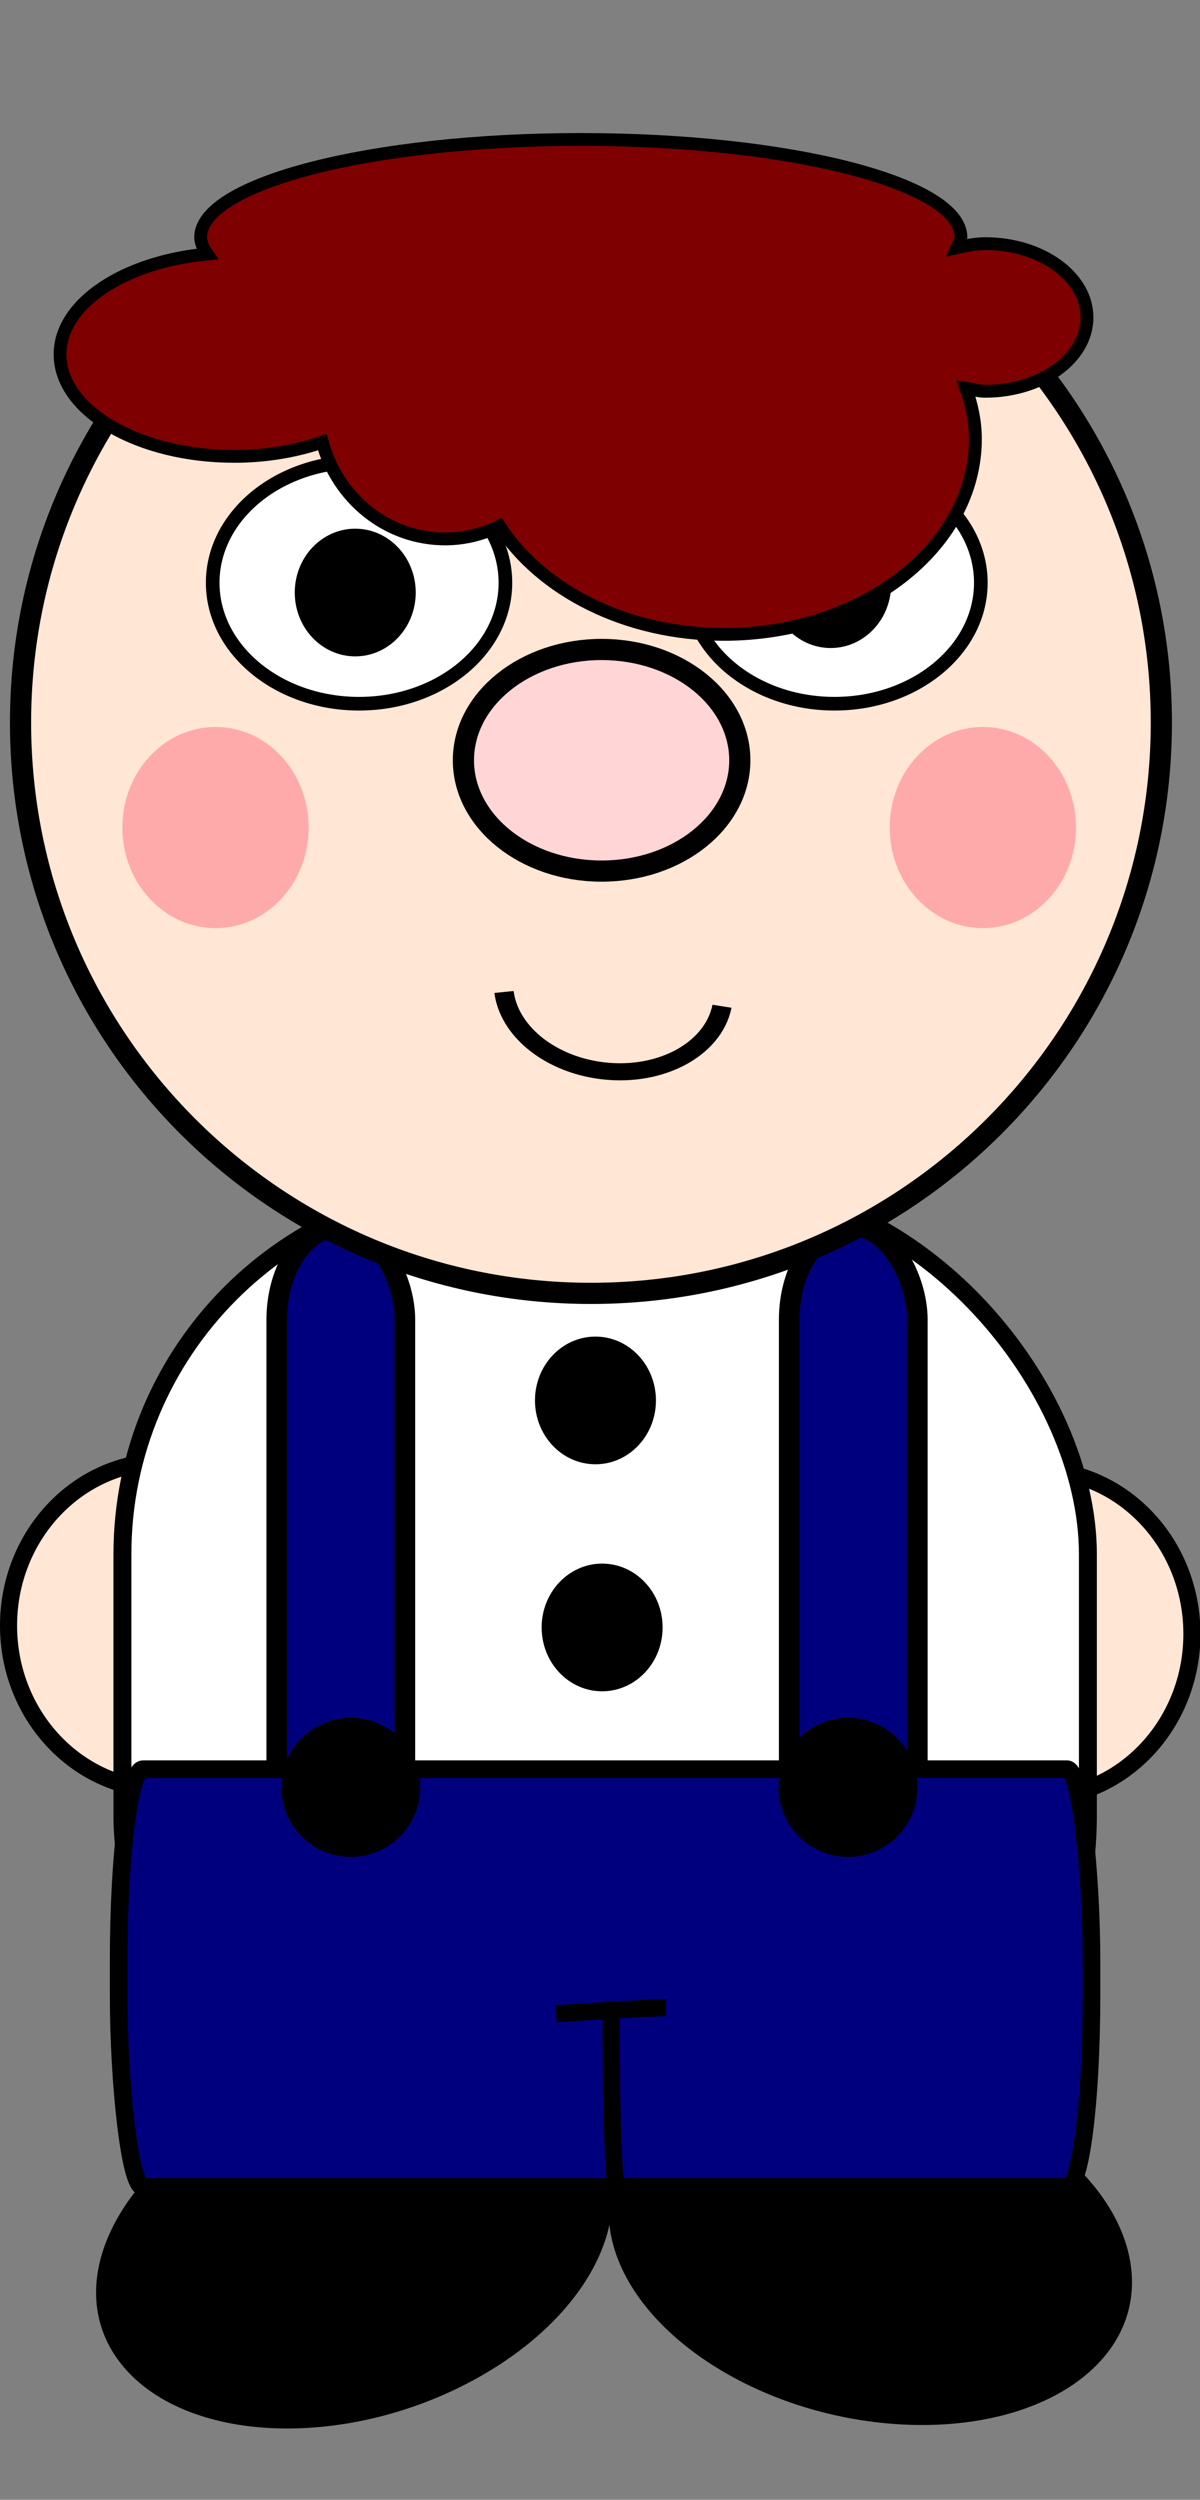 <svg width="281" height="585" xmlns="http://www.w3.org/2000/svg">

 <rect width="100%" height="100%" fill="#808080" stroke="none"/>

 <g id="imagebot_2" label="Capa 1">
  <path label="Capa 1" id="imagebot_49" d="M294.97,539.2C294.97,560.4 278.689,577.586 258.605,577.586S222.24,560.4 222.24,539.2S238.521,500.814 258.605,500.814S294.97,518 294.97,539.2z" fill="#ffe6d5" stroke-width="4" stroke="#000000" transform="translate(-7.836 -50.994) matrix(1 0 0 1 -212.404 -107.787)"/>
  <path label="Capa 1" id="imagebot_48" d="M299,504.855C299,512.665 293.121,518.997 285.868,518.997S272.736,512.665 272.736,504.855C272.736,497.045 278.615,490.713 285.868,490.713S299,497.045 299,504.855z" fill="#ffe6d5" stroke-width="4" stroke="#000000" transform="translate(-7.836 -50.994) matrix(1 0 0 1 -220.216 -105.834)"/>
  <path label="Capa 1" id="imagebot_47" d="M309.11,543.241C309.11,551.052 303.231,557.383 295.978,557.383S282.846,551.051 282.846,543.241C282.846,535.431 288.725,529.099 295.978,529.099S309.11,535.431 309.11,543.241z" fill="#ffe6d5" stroke-width="4" stroke="#000000" transform="translate(-7.836 -50.994) matrix(1 0 0 1 -220.216 -105.834)"/>
  <path label="Capa 1" id="imagebot_46" d="M294.97,539.2C294.97,560.4 278.689,577.586 258.605,577.586S222.24,560.4 222.24,539.2S238.521,500.814 258.605,500.814S294.97,518 294.97,539.2z" fill="#ffe6d5" stroke-width="4" stroke="#000000" transform="translate(-7.836 -50.994) matrix(1 0 0 1 -8.028 -105.834)"/>
  <path label="Capa 1" id="imagebot_45" d="M246.48,506.875C246.48,514.686 240.601,521.017 233.348,521.017S220.216,514.685 220.216,506.875C220.216,499.065 226.095,492.733 233.348,492.733S246.48,499.065 246.48,506.875z" fill="#ffe6d5" stroke-width="4" stroke="#000000" transform="translate(-7.836 -50.994) matrix(1 0 0 1 -0.216 -105.834)"/>
  <path label="Capa 1" id="imagebot_44" d="M233.11,543.241C233.11,551.052 227.231,557.383 219.978,557.383S206.846,551.051 206.846,543.241C206.846,535.431 212.725,529.099 219.978,529.099S233.11,535.431 233.11,543.241z" fill="#ffe6d5" stroke-width="4" stroke="#000000" transform="translate(-7.836 -50.994) matrix(1 0 0 1 -0.216 -105.834)"/>
  <path label="Capa 1" id="imagebot_43" d="M117.14,612.36C117.14,630.506 97.313,645.217 72.854,645.217C48.396,645.217 28.568,630.506 28.568,612.36S48.395,579.503 72.854,579.503C97.312,579.503 117.14,594.214 117.14,612.36z" transform="translate(-7.836 -50.994) matrix(1.315 0.075 0.202 1.192 -7.866 -158.608)" fill="#000000" stroke-width="4" stroke="#000000"/>
  <path label="Capa 1" id="imagebot_42" d="M117.14,612.36C117.14,630.506 97.313,645.217 72.854,645.217C48.396,645.217 28.568,630.506 28.568,612.36S48.395,579.503 72.854,579.503C97.312,579.503 117.14,594.214 117.14,612.36z" transform="translate(-7.836 -50.994) matrix(1.159 -0.625 0.797 0.909 -481.706 65.276)" fill="#000000" stroke-width="4" stroke="#000000"/>
  <rect label="Capa 1" id="imagebot_41" ry="86.406" height="234.16" width="226.08" y="434.15" x="256.72" fill="#ffffff" stroke-width="4.199" stroke="#000000" transform="translate(-7.836 -50.994) matrix(1 0 0 1 -220.216 -105.834)"/>
  <rect label="Capa 1" id="imagebot_40" ry="21.882" height="170.89" width="30" y="443.79" x="412.86" fill="#00007f" stroke-width="4.831" stroke="#000000" transform="translate(-7.836 -50.994) matrix(1 0 0 1 -220.216 -105.834)"/>
  <rect label="Capa 1" id="imagebot_39" ry="21.882" height="170.89" width="30" y="443.79" x="292.86" fill="#00007f" stroke-width="4.831" stroke="#000000" transform="translate(-7.836 -50.994) matrix(1 0 0 1 -220.216 -105.834)"/>
  <path label="Capa 1" id="imagebot_38" d="M 271.948 169.103 C 271.948 242.872 212.146 302.673 138.378 302.673 C 64.609 302.673 4.808 242.871 4.808 169.103 C 4.808 95.334 64.61 35.533 138.378 35.533 C 212.147 35.533 271.948 95.335 271.948 169.103 z" fill="#ffe6d5" stroke-width="4.959" stroke="#000000"/>
  <path label="Capa 1" id="imagebot_37" d="M401.29,334.747C401.29,349.07 386.802,360.68 368.929,360.68C351.057,360.68 336.568,349.069 336.568,334.747S351.056,308.815 368.929,308.815C386.801,308.815 401.29,320.426 401.29,334.747z" fill="#ffd5d5" stroke-width="4.959" stroke="#000000" transform="translate(-7.836 -50.994) matrix(1 0 0 1 -220.216 -105.834)"/>
  <path label="Capa 1" id="imagebot_36" d="M-97.396,248.662C-97.396,272.939 -121.222,292.617 -150.612,292.617C-180.003,292.617 -203.829,272.937 -203.829,248.662C-203.829,224.385 -180.003,204.707 -150.612,204.707S-97.396,224.387 -97.396,248.662z" fill="#ffffff" stroke-width="4.959" stroke="#000000" transform="translate(-7.836 -50.994) matrix(0.644 0 0 0.644 300.238 27.231)"/>
  <rect label="Capa 1" id="imagebot_28" rx="5.714" ry="44.686" height="97.771" width="227.8" y="570.85" x="255.84" fill="#00007f" stroke-width="4.128" stroke="#000000" transform="translate(-7.836 -50.994) matrix(1 0 0 1 -220.216 -105.834)"/>
  <path label="Capa 1" id="imagebot_27" d="M371.14,626.65C371.14,668.079 372.569,669.507 372.569,669.507" fill="none" stroke-width="4" stroke="#000000" transform="translate(-7.836 -50.994) matrix(1 0 0 1 -220.216 -105.834)"/>
  <path label="Capa 1" id="imagebot_26" d="M358.29,628.08C379.71,626.65 384,626.65 384,626.65" fill="none" stroke-width="4" stroke="#000000" transform="translate(-7.836 -50.994) matrix(1 0 0 1 -220.216 -105.834)"/>
  <path label="Capa 1" id="imagebot_24" d="M 72.269 193.661 C 72.269 206.66 62.506 217.199 50.464 217.199 C 38.421 217.199 28.658 206.661 28.658 193.661 C 28.658 180.661 38.421 170.123 50.464 170.123 C 62.506 170.123 72.269 180.661 72.269 193.661 z" fill="#ffaaaa" stroke-width="0"/>
  <path label="Capa 1" id="imagebot_20" d="M-60,430.22C-60,440.871 -70.233,449.506 -82.857,449.506C-93.314,449.506 -102.437,443.519 -105.011,434.968" transform="translate(-7.836 -50.994) matrix(1.113 0.178 -0.201 0.984 330.164 -126.183)" fill="#ffe6d5" stroke-width="4" stroke="#000000"/>
  <path label="Capa 1" id="imagebot_19" d="M-305.71,660.93C-305.71,673.554 -315.943,683.787 -328.567,683.787S-351.424,673.554 -351.424,660.93S-341.19,638.073 -328.567,638.073C-315.943,638.073 -305.71,648.306 -305.71,660.93z" transform="translate(1.562 0) matrix(0.655 0 0 0.655 295.788 -14.637)" fill="#000000" stroke-width="4" stroke="#000000"/>
  <path label="Capa 1" id="imagebot_17" d="M-305.71,660.93C-305.71,673.554 -315.943,683.787 -328.567,683.787S-351.424,673.554 -351.424,660.93S-341.19,638.073 -328.567,638.073C-315.943,638.073 -305.71,648.306 -305.71,660.93z" transform="translate(-7.836 -50.994) matrix(0.655 0 0 0.655 421.624 36.356)" fill="#000000" stroke-width="4" stroke="#000000"/>
  <title label="Capa 1"/>
  <path label="Capa 1" d="M420.578,275.959C420.578,282.842 415.348,288.421 408.895,288.421C402.443,288.421 397.212,282.841 397.212,275.959C397.212,269.076 402.443,263.497 408.895,263.497C415.348,263.497 420.578,269.076 420.578,275.959z" fill="#000000" stroke-width="4.959" stroke="#000000" id="imagebot_14" transform="translate(-7.836 -50.994) matrix(1 0 0 1 -206.544 -88.255)"/>
  <path label="Capa 1" d="M-97.396,248.662C-97.396,272.939 -121.222,292.617 -150.612,292.617C-180.003,292.617 -203.829,272.937 -203.829,248.662C-203.829,224.385 -180.003,204.707 -150.612,204.707S-97.396,224.387 -97.396,248.662z" fill="#ffffff" stroke-width="4.959" stroke="#000000" transform="translate(-7.836 -50.994) matrix(0.644 0 0 0.644 188.909 27.231)" id="imagebot_11"/>
  <path label="Capa 1" d="M361.985,283.771C361.985,290.654 356.754,296.233 350.301,296.233C343.849,296.233 338.618,290.654 338.618,283.771C338.618,276.888 343.849,271.309 350.301,271.309C356.754,271.309 361.985,276.889 361.985,283.771z" fill="#000000" stroke-width="4.959" stroke="#000000" id="imagebot_7" transform="translate(-7.836 -50.994) matrix(1 0 0 1 -259.279 -94.115)"/>
  <path label="Capa 1" d="M 251.956 193.661 C 251.956 206.66 242.194 217.199 230.151 217.199 C 218.108 217.199 208.346 206.661 208.346 193.661 C 208.346 180.661 218.109 170.123 230.151 170.123 C 242.194 170.123 251.956 180.661 251.956 193.661 z" fill="#ffaaaa" stroke-width="0" id="imagebot_3"/>
  <path d="M 169.508 148.452 C 146.443 148.452 126.646 138.082 116.955 123.113 C 113.085 124.986 108.816 126.12 104.26 126.12 C 90.482 126.12 79.017 116.512 75.473 103.469 C 69.425 105.542 62.392 106.797 54.88 106.797 C 32.344 106.797 14.063 96.107 14.063 82.93 C 14.063 71.035 29.056 61.256 48.533 59.447 C 47.66 58.163 46.983 56.891 46.983 55.544 C 46.983 42.927 86.857 32.637 135.998 32.637 C 185.14 32.637 225.014 42.927 225.014 55.544 C 225.014 56.393 224.406 57.15 224.054 57.975 C 226.207 57.511 228.338 57.015 230.697 57.015 C 243.843 57.015 254.538 64.759 254.538 74.292 C 254.538 83.824 243.843 91.568 230.697 91.568 C 229.086 91.568 227.716 91.085 226.195 90.864 C 227.525 94.676 228.409 98.565 228.409 102.701 C 228.409 127.935 202.061 148.452 169.508 148.452 L 169.508 148.452 z" id="imagebot_50" stroke-linecap="null" stroke-linejoin="null" stroke-dasharray="null" stroke-width="3" stroke="#000000" fill="#7f0000"/>
  <path id="imagebot_51" label="Capa 1" d="M361.985,283.771C361.985,290.654 356.754,296.233 350.301,296.233C343.849,296.233 338.618,290.654 338.618,283.771C338.618,276.888 343.849,271.309 350.301,271.309C356.754,271.309 361.985,276.889 361.985,283.771z" fill="#000000" stroke-width="4.959" stroke="#000000" transform="translate(57.812 242.188) matrix(1 0 0 1 -267.115 -145.108)"/>
  <path id="imagebot_52" label="Capa 1" d="M 151.12 327.725 C 151.12 334.608 145.889 340.187 139.436 340.187 C 132.984 340.187 127.753 334.608 127.753 327.725 C 127.753 320.842 132.984 315.263 139.436 315.263 C 145.889 315.263 151.12 320.843 151.12 327.725 z" fill="#000000" stroke-width="4.959" stroke="#000000"/>
 </g>
</svg>